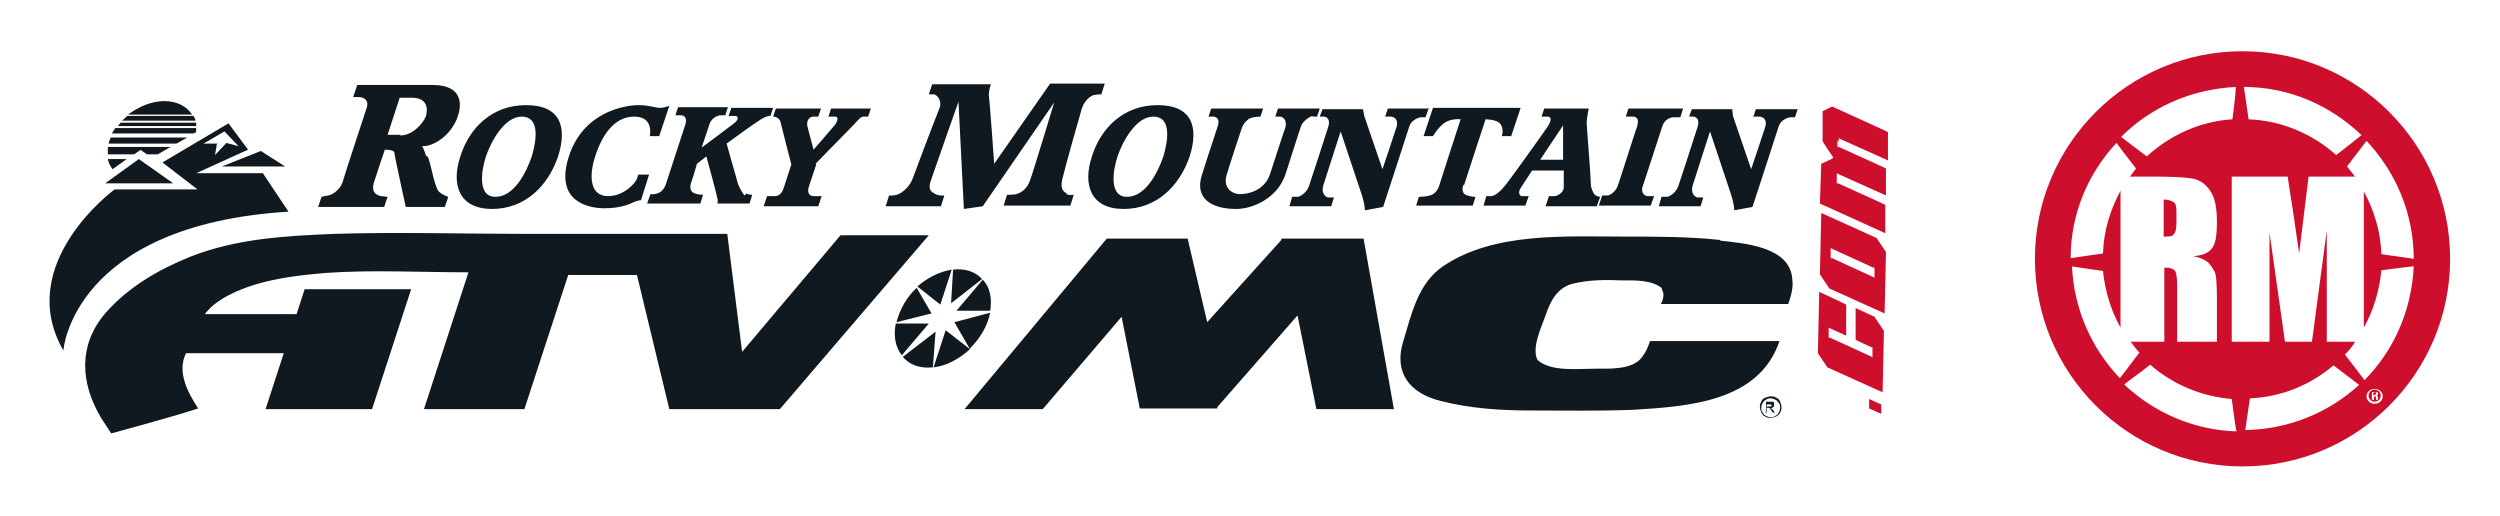 <?xml version="1.0" encoding="UTF-8"?>
<svg id="Layer_1" data-name="Layer 1" xmlns="http://www.w3.org/2000/svg" version="1.1" viewBox="0 0 370.9 76.6">
  <defs>
    <style>
      .cls-1 {
        fill: #ce0e2d;
      }

      .cls-1, .cls-2 {
        stroke-width: 0px;
      }

      .cls-2 {
        fill: #101820;
      }
    </style>
  </defs>
  <g>
    <g>
      <g>
        <path class="cls-2" d="M29,17.9c0-.3-.2-.5-.3-.7h-9.8c-.3.2-.5.5-.8.7h10.9Z"/>
        <path class="cls-2" d="M28.5,17c-.8-1.2-2.2-2-4.1-2s-3.8.8-5.4,2h9.4Z"/>
        <path class="cls-2" d="M29.1,18.7c0-.2,0-.4,0-.5h-11.2c-.2.2-.3.4-.4.5h11.7Z"/>
        <path class="cls-2" d="M29.1,19.6c0-.2,0-.4,0-.6h-12c-.2.3-.3.5-.5.8h12.1l.4-.2Z"/>
        <path class="cls-2" d="M27.8,20.4h-11.4c0,.2-.1.4-.2.5,0,.1,0,.2-.1.4h10.1l1.6-.9Z"/>
        <path class="cls-2" d="M20.8,22.2l1,.7h1.6l1.9-1.1h-9.3c0,.4,0,.7,0,1.1h3.9l1-.7Z"/>
        <path class="cls-2" d="M16.7,25.1l2.1-1.5h-2.8c.1.6.4,1.1.7,1.5Z"/>
      </g>
      <polygon class="cls-2" points="32.9 24.7 42.3 24.7 38.7 22.4 32.9 24.7"/>
      <polygon class="cls-2" points="15.6 27.2 25.7 27.2 20.6 23.6 15.6 27.2"/>
      <path class="cls-2" d="M17.1,28.1h12.2l-5.2-4,9.8-5.8,2.9,3.9-7.7,3.5h9.9l3.8,5.7c-32.1,2-33.4,20.6-33.4,20.6-7.4-12.9,7.6-23.9,7.6-23.9ZM32.2,21.2l-.3,1.8,1.7-1.8,1.8.5-2.1-2.2-3.1,1.8h2.1Z"/>
      <path class="cls-2" d="M243.7,27.7c.3-.9,2.6-8,2.9-8.9.3-1,1.1-1.4,1.7-1.4h1l.4-1.3h-8.1l-.4,1.2h1c.6,0,1,.3.7,1.4-.4,1.1-2.6,8.1-2.9,8.9-.3.8-1.1,1.4-1.5,1.4h-.8l-.5,1.5h7.7l.5-1.4h-.9c-.5,0-1.1-.5-.8-1.5ZM158.4,28.8c-.4-.3-1.2-.5-.8-2.2.4-1.7,2.5-9.2,2.9-10.5.4-1.2,1.3-1.9,1.8-2,.5-.1,1.1-.1,1.1-.1l.5-1.6h-8.1l-8.3,11.9s-.7-9.7-.8-10.3c0-.6.3-1.5.3-1.5h-8.7l-.5,1.5h.7c.5,0,1.3.9.9,2-1,2.5-3.6,9.4-4,10.5-.4,1.1-1.4,2-2.1,2.3-.7.3-1.4.2-1.4.2l-.5,1.6h8.2l.5-1.6s-.8.1-1.3-.2c-.5-.3-1.3-.5-.6-2.3.6-1.8,4-11.4,4-11.4l.8,15.9,2.8-.4,10.6-15.4s-3.2,10.6-3.6,11.6c-.4,1.2-1.3,1.8-2,2-.4.1-1.4.1-1.4.1l-.5,1.6h9.9l.5-1.6s-.7.1-1.2-.1ZM121,24.3s3-3.1,4.6-4.7c1.6-1.6,2-2.3,2.5-2.3h.7l.4-1.2h-5.9l-.4,1.2h1c.6,0,.3.8,0,1.2-.4.5-3.2,3.7-3.2,3.7,0,0-.7-2.6-.9-3.4-.2-.8.2-1.5.9-1.5h.7l.4-1.2h-6.7l-.4,1.2s.9,0,1.1.8c.2.9,1.6,6.3,1.6,6.3,0,0-.8,2.5-1.1,3.4-.3.9-.7,1.3-1.4,1.3h-1.1l-.5,1.5h8.1l.5-1.5h-1.2c-.6,0-1-.5-.7-1.4l1.1-3.3ZM78,15.6c-5,0-8.4,3.4-9.7,7.6-1.4,4.2-.2,7.8,4.7,7.8s8.3-3.4,9.8-7.8c1.4-4.4.3-7.6-4.7-7.6ZM78.9,23.2c-.9,2.6-2.7,6-5.4,6s-2.1-3.9-1.4-6c.7-2.1,2.7-5.9,5.3-5.9s2.3,3.2,1.5,5.9ZM260.2,17.3h.8c.6,0,1.2.5.9,1.5-.3,1-2.1,6.3-2.1,6.3,0,0-2.5-7.3-2.7-7.9-.1-.7-.1-1-.1-1h-6s-.4,1.1-.4,1.1h.6c.4,0,1.1.4.6,1.7-.4,1.3-2.4,7.4-2.8,8.6-.4,1.1-1.3,1.5-1.6,1.6-.4,0-.9,0-.9,0l-.4,1.4h6.2l.4-1.3s-.4,0-.8,0c-.4,0-1.1-.6-.8-1.7.3-1,2.6-8.1,2.6-8.1,0,0,2.6,7.8,3.1,9.3.5,1.5.5,2.4.5,2.4l2.7-.5s3.6-11,3.9-12c.3-.9,1.4-1.3,1.7-1.3h.7l.4-1.2h-6.2l-.4,1.2ZM110.5,29c-.3-.2-1-1.4-1.2-2.4-.3-1-1.5-5.3-1.5-5.3,0,0,4.1-3,5.1-3.6,1-.6,1.4-.5,1.4-.5l.4-1.2h-6.2l-.4,1.2s.6,0,1,0,.6.5-.2,1.1c-.9.7-4.8,3.6-4.8,3.6l1.2-3.6c.3-.8,1.2-1.2,1.6-1.2h.7l.4-1.2h-7.4l-.4,1.2h.8c.7,0,.9.6.7,1.3-.2.7-2.7,8.2-2.9,8.9-.2.7-.8,1.3-1.3,1.4-.6.2-1,.1-1,.1l-.5,1.4h7.9l.4-1.3s-.7,0-1.2-.2c-.6-.2-.8-.7-.6-1.5.3-.8.9-2.9.9-2.9l1.4-1.1s1.5,5.5,1.6,6.1c.2.6,0,.9,0,.9h4.8l.4-1.3s-.6,0-.9-.2ZM94.7,25.9s-.1.3-.2.6c0,.3-1.7,2.6-4.3,2.6s-2.9-2.8-1.9-5.9c1-3.1,2.8-5.9,5.8-5.9s2.3,2.9,2.3,2.9h1.4l1.5-4.5s-.7.3-1.4.3-1.5-.4-3.2-.4-8.1.8-10.3,7.6c-2.2,6.8,3,7.7,5.3,7.7s3.7-.6,4.3-.9c.7-.3,1.1-.3,1.1-.3l1.2-3.8h-1.5ZM194.7,17.3h.7l.4-1.2h-6.2l-.4,1.2h.7c.4,0,1.1.5.8,1.6-.4,1.1-1.5,4.6-2.3,7-.8,2.3-3.1,2.9-4.4,2.9s-2.6-1-2-2.9c.6-2,2-6.2,2.2-6.8.2-.6.5-1,1-1.4.5-.4,1.8-.4,1.8-.4l.4-1.2h-7.7l-.4,1.2s.3,0,.7,0,1,.3.7,1.3c-.3,1-1.3,3.9-2.4,7.4-1.1,3.5,1.5,5,5.1,5,2.5,0,6.1-1.6,7.3-5.1,1.1-3.4,2-6.3,2.3-7.1.2-.8,1.4-1.6,1.8-1.6ZM217.2,27.5c.3-1,3.2-9.8,3.2-9.8,0,0,1.7,0,2.2.7.6.8.2,1.8.2,1.8h1.4l1.4-4.2h-13l-1.4,4.2h1.4s.6-1.1,1.6-1.9c1.1-.8,2.5-.6,2.5-.6,0,0-3,9.2-3.2,9.9-.2.7-.8,1.3-1.4,1.4-.5.2-1.6.2-1.6.2l-.4,1.3h8.4l.4-1.3s-.6,0-1.2-.2c-.6-.2-.9-.6-.6-1.6ZM63.2,23.1c-.4-1.3-.6-1.4-.6-1.4,0,0,.4,0,.9-.1,2.6-.7,4.1-3.2,4.4-4.3.4-1.1,1.3-4.7-3.8-4.7h-11.1l-.6,1.8h.8c.7,0,1.6.4,1.2,1.6,0,0-3.3,10-3.6,11.1-.4,1.1-1.5,1.8-2.1,1.9-.6.1-1,.2-1,.2l-.5,1.5h9.8l.5-1.5s-.2,0-.9-.1c-.7-.1-1.6-.5-1.1-2.1.5-1.6,1.6-4.8,1.6-4.8,0,0,1.3,0,1.4.4,0,.4,1.7,8.1,1.7,8.1h5.8l.5-1.5s-.7-.2-1.3-.7c-.7-.5-1.2-3.9-1.7-5.2ZM59.4,20c-1.8,0-1.9,0-1.9,0l1.8-5.5h1.8c2.3,0,2.4,1.6,2.1,2.7-.4,1.1-2,2.9-3.8,2.9ZM212.1,16.1h-6.2l-.4,1.2h.8c.6,0,1.2.5.9,1.5-.3,1-2.1,6.3-2.1,6.3,0,0-2.5-7.3-2.7-7.9-.1-.7-.2-1-.2-1h-6s-.4,1.1-.4,1.1h.6c.4,0,1.1.4.6,1.7-.4,1.3-2.4,7.4-2.8,8.6-.4,1.1-1.3,1.5-1.6,1.6-.4,0-.9,0-.9,0l-.4,1.4h6.2l.4-1.3s-.4,0-.8,0c-.4,0-1.1-.6-.8-1.7.3-1,2.6-8.1,2.6-8.1,0,0,2.6,7.8,3.1,9.3.5,1.5.5,2.4.5,2.4l2.7-.5s3.6-11,3.9-12c.3-.9,1.4-1.3,1.7-1.3h.7l.4-1.2ZM236.4,28.6c-.3-.6-.4-.9-.4-1.7,0-.9-.6-8.1-.6-8.7,0-.6.3-2.1.3-2.1h-6.6l-.4,1.2h.9c.6,0,.6.6,0,1.5-.6.9-5.4,7.6-6.2,8.6-.7.9-1.5,1.6-2.1,1.7-.5,0-.8,0-.8,0l-.4,1.4h6.2l.5-1.4s-.6,0-1,0-.6-.6-.2-1.2c.4-.6,1.7-2.6,1.7-2.6h4.7s0,1.7,0,2.5c0,.8-1,1.3-1.4,1.3h-.8l-.5,1.5h7.6l.5-1.4s-.7,0-1-.6ZM231.9,23.7h-3.4l3.4-5.1v5.1ZM171.7,15.6c-5,0-8.4,3.4-9.7,7.6-1.4,4.2-.2,7.8,4.7,7.8s8.3-3.4,9.8-7.8c1.4-4.4.3-7.6-4.7-7.6ZM172.6,23.2c-.9,2.6-2.7,6-5.4,6s-2.1-3.9-1.4-6c.7-2.1,2.7-5.9,5.3-5.9s2.3,3.2,1.5,5.9Z"/>
      <path class="cls-2" d="M124.7,34.9l-14.6,17.3h0c0,0-2.2-17.5-2.2-17.5h-29.6c-9.6,0-19.3-.3-28.8,0-7.2.3-14.5.7-21.3,3.4-4.7,1.9-9.2,4.5-12.6,8.4-4,4.7-3.7,10.3-.6,15.5.7,1.1,1.5,2.3,1.5,2.3,0,0,8.9-2.4,12.9-3.7-1.5-2.3-3.2-5.4-1.8-8.2,0,0,4.7,0,6.7,0h7.8l-2.7,8.3h15.8l5.8-17.8h-15.8l-1.2,3.7h-13.6c1.6-2.2,4.9-3.6,7.5-4.4,3.4-1,6.8-1.4,10.3-1.7,7-.5,14.2-.1,21.3-.1l-6.6,20.3h14.9l6.5-19.9h10.2l4.8,19.9h16.4l22.1-25.8h-13ZM255.2,35.6c-4.7-.5-9.4-.5-14.2-.5-8.7,0-19.4-.7-26.9,4.4-3.7,2.5-4.7,7.1-5.9,11.1-1.5,4.7,1,7.8,5.6,8.9,4.3,1.1,8.8,1.4,13.3,1.4s10.1.1,15.2-.1c8.2-.5,18.7-1.2,21.7-10.2h-19.2c-.3.9-.6,1.6-1.2,2.4-1.4,1.9-4.9,1.7-7,1.7-2.5,0-6.5.5-8.5-1.3-.9-1.8.6-4.9,1.2-6.6.7-2.1,1.7-4.1,4-4.7,2.4-.6,4.9-.6,7.3-.5,1.9,0,4.3-.1,5.9,1.1.1.3.2.6.3.9,0,.5-.1,1-.4,1.5h18.9c.4-1.1.8-2.5.6-3.7-.3-4.8-7.1-5.3-10.7-5.7ZM190.1,35.4v.2s0,0,0,0l-11,12.2-2.9-12.4h-12l-21.1,25.3h11.6l11.7-13.7,2.7,13.6h11.5v-.2c0,0,11.9-13.6,11.9-13.6l2.8,13.9h11.5s-4.5-25.3-4.5-25.3h-12.1ZM145.7,41.4c-1-1.1-2.5-1.6-4.3-1.4l-.3,5,4.6-3.6ZM146.9,46.2c.3-1.9,0-3.6-1.1-4.7l-3.9,4.6h5ZM139.5,45.2l1.7-5.2c-1.8.3-3.6,1.2-5.1,2.5l3.3,2.6ZM143.9,51.7c1.5-1.5,2.6-3.3,3-5.3,0,0,0,0,0,0l-5.3,1.4,2.3,4ZM132.9,48s0,0,0,0c-.4,1.9,0,3.6.9,4.7l4-4.7h-4.9ZM133,47.8l5.2-1.3-2.2-3.8c-1.5,1.4-2.5,3.2-3,5.1ZM140.3,49l-1.8,5.5c1.9-.2,3.9-1.3,5.4-2.7l-3.6-2.8ZM133.9,52.9c1,1.2,2.5,1.8,4.5,1.6l.4-5.3-4.8,3.7Z"/>
    </g>
    <path class="cls-1" d="M277.3,60.6l1.8.8v-1.4s-1.8-.8-1.8-.8v1.4ZM275.3,45.8v4.6c-.1,0,2.3,1.1,2.3,1.1h.2c0,0,0,.3,0,.3v.7s0,.5,0,.5l-.4-.2-5.9-2.7h-.2c0,0,0-.3,0-.3v-.7s0-.5,0-.5l.4.2,2.2,1v-4.6c.1,0-4-1.9-4-1.9l-.2,9.1,1.4,2.1,8.2,3.7.2-9.1-1.4-2.1-2.8-1.3ZM270.2,31.6l-.2,9.1,1.4,2.1,8.2,3.7.2-9.1-1.4-2.1-8.2-3.7ZM278.1,40v.7s0,.5,0,.5l-.4-.2-5.9-2.7h-.2c0,0,0-.3,0-.3v-.7s0-.5,0-.5l.4.2,5.9,2.7h.2c0,0,0,.3,0,.3ZM272.8,21v-.5s.4.2.4.2l6.9,3.1v-4.2c.1,0-8.3-3.8-8.3-3.8l-1.4.7v4.4c-.1,0,1.4,2.2,1.4,2.2l.2.3-.3.2-1.5.7-.2,5.9,9.7,4.4v-4.2c.1,0-7-3.2-7-3.2h-.2c0,0,0-.3,0-.3v-.7s0-.5,0-.5l.4.2,6.9,3.1v-4c.1,0-7-3.2-7-3.2h-.2c0,0,0-.3,0-.3v-.7Z"/>
    <path class="cls-2" d="M262.7,58.8c.3,0,.5,0,.8.2.3.1.5.3.6.6.1.3.2.5.2.8s0,.5-.2.8c-.1.3-.3.4-.6.6-.3.1-.5.2-.8.2s-.5,0-.8-.2c-.3-.1-.4-.3-.6-.6-.1-.3-.2-.5-.2-.8s0-.5.2-.8c.1-.3.3-.5.6-.6.3-.1.5-.2.8-.2ZM262.7,59.1c-.2,0-.4,0-.7.2-.2.1-.4.3-.5.5-.1.2-.2.4-.2.7s0,.4.2.7c.1.2.3.4.5.5.2.1.4.2.7.2s.4,0,.7-.2c.2-.1.4-.3.5-.5.1-.2.2-.4.2-.7s0-.5-.2-.7c-.1-.2-.3-.4-.5-.5-.2-.1-.4-.2-.7-.2ZM262,61.3v-1.7h.6c.2,0,.3,0,.4,0,0,0,.2,0,.2.2,0,0,0,.2,0,.3s0,.2-.1.3c0,0-.2.1-.4.2,0,0,.1,0,.1,0,0,0,.2.2.3.3l.2.3h-.3l-.2-.3c-.1-.2-.2-.3-.3-.4,0,0-.1,0-.2,0h-.2v.7h-.3ZM262.2,60.3h.3c.2,0,.3,0,.3,0,0,0,0-.1,0-.2s0,0,0-.1c0,0,0,0-.1,0,0,0-.1,0-.3,0h-.3v.5Z"/>
  </g>
  <path class="cls-1" d="M322.5,34.7c.3-.2.4-.8.4-1.9v-1.3c0-.8-.1-1.3-.4-1.5-.3-.2-.8-.4-1.5-.4v5.5c.7,0,1.2,0,1.5-.3ZM352.3,57.8h0c-.5,0-.9.4-.9.9s.4.9.9.9c.5,0,.9-.4.9-.9s-.4-.9-.9-.9ZM352.5,59.3s0-.1,0-.3c0-.1,0-.2-.2-.2h-.1v.5h-.3v-1.1c.1,0,.3,0,.4,0s.3,0,.4,0c0,0,.1.1.1.2s0,.2-.2.3h0c.1,0,.2.1.2.3,0,.2,0,.2,0,.3h-.3ZM352.2,58.3c0,0-.1,0-.1,0v.3h.1c.1,0,.3,0,.3-.2s0-.2-.2-.2ZM332.7,7.6c-17,0-30.8,13.8-30.8,30.8s13.8,30.8,30.8,30.8c17,0,30.8-13.8,30.8-30.8,0-17-13.8-30.8-30.8-30.8ZM350.4,20c-.6.5-2.1,1.7-3.8,3-3.5-3.1-8-5.1-13-5.3-.3-2.2-.6-4.1-.7-4.8,6.8,0,12.9,2.8,17.4,7.1ZM331.7,12.9c0,.7-.2,2.6-.5,4.8-4.9.3-9.3,2.4-12.7,5.5-2-1.5-3.6-2.7-3.8-2.9,4.4-4.4,10.4-7.1,17.1-7.4ZM307.2,39.5c.8.1,2.6.4,4.8.7.3,3,1.2,5.9,2.6,8.4v-20.3c-1.5,2.8-2.5,5.9-2.6,9.3-2.2.3-4,.6-4.8.7,0-6.6,2.6-12.6,6.8-17.1.3.4,1.4,1.9,2.9,3.8-.3.4-.6.8-.9,1.2h3.2c3,0,5.1.1,6.1.3,1.1.2,1.9.8,2.6,1.8.7,1,1,2.5,1,4.6s-.2,3.2-.7,3.9c-.5.7-1.4,1.1-2.8,1.2,1.3.3,2.1.7,2.5,1.3.4.5.7,1,.8,1.4.1.4.2,1.6.2,3.6v6.4h-5.9v-8.1c0-1.3-.1-2.1-.3-2.4-.2-.3-.7-.5-1.6-.5v11s-5,0-5,0c.4.5.8,1.1,1.3,1.6-1.3,1.7-2.3,3.1-2.9,3.8-4.2-4.4-6.8-10.2-7.1-16.6ZM315.2,57c.7-.6,2.2-1.6,3.8-2.9,3.3,2.9,7.5,4.7,12.1,5.1.3,2.1.5,3.9.7,4.8-6.4-.2-12.2-2.8-16.6-6.9ZM333.1,63.9c.1-.9.4-2.7.7-4.8,4.7-.2,9-2,12.4-4.9,1.8,1.4,3.3,2.5,3.8,2.9-4.5,4.1-10.4,6.6-16.9,6.7ZM352.3,59.9c-.7,0-1.2-.5-1.2-1.1s.5-1.1,1.2-1.1h0c.7,0,1.2.5,1.2,1.1s-.5,1.1-1.2,1.1ZM350.8,56.4c-.4-.5-1.5-2-2.9-3.8.6-.6,1.1-1.2,1.5-1.9h-4.2v-16.5s-2.2,16.5-2.2,16.5h-4l-2.3-16.2v16.2h-5.6v-24.5h8.3c.2,1.5.5,3.2.8,5.2l.9,6.2,1.4-11.4h6.9c-.4-.5-.8-1-1.2-1.5,1.3-1.7,2.5-3.3,2.9-3.8,4.3,4.6,7,10.7,7,17.5-1.1-.2-3-.4-4.8-.7-.1-3.4-1.1-6.5-2.6-9.3v20.2c1.4-2.5,2.3-5.4,2.6-8.5,2.1-.3,4-.5,4.8-.6-.3,6.6-3,12.6-7.4,17Z"/>
</svg>